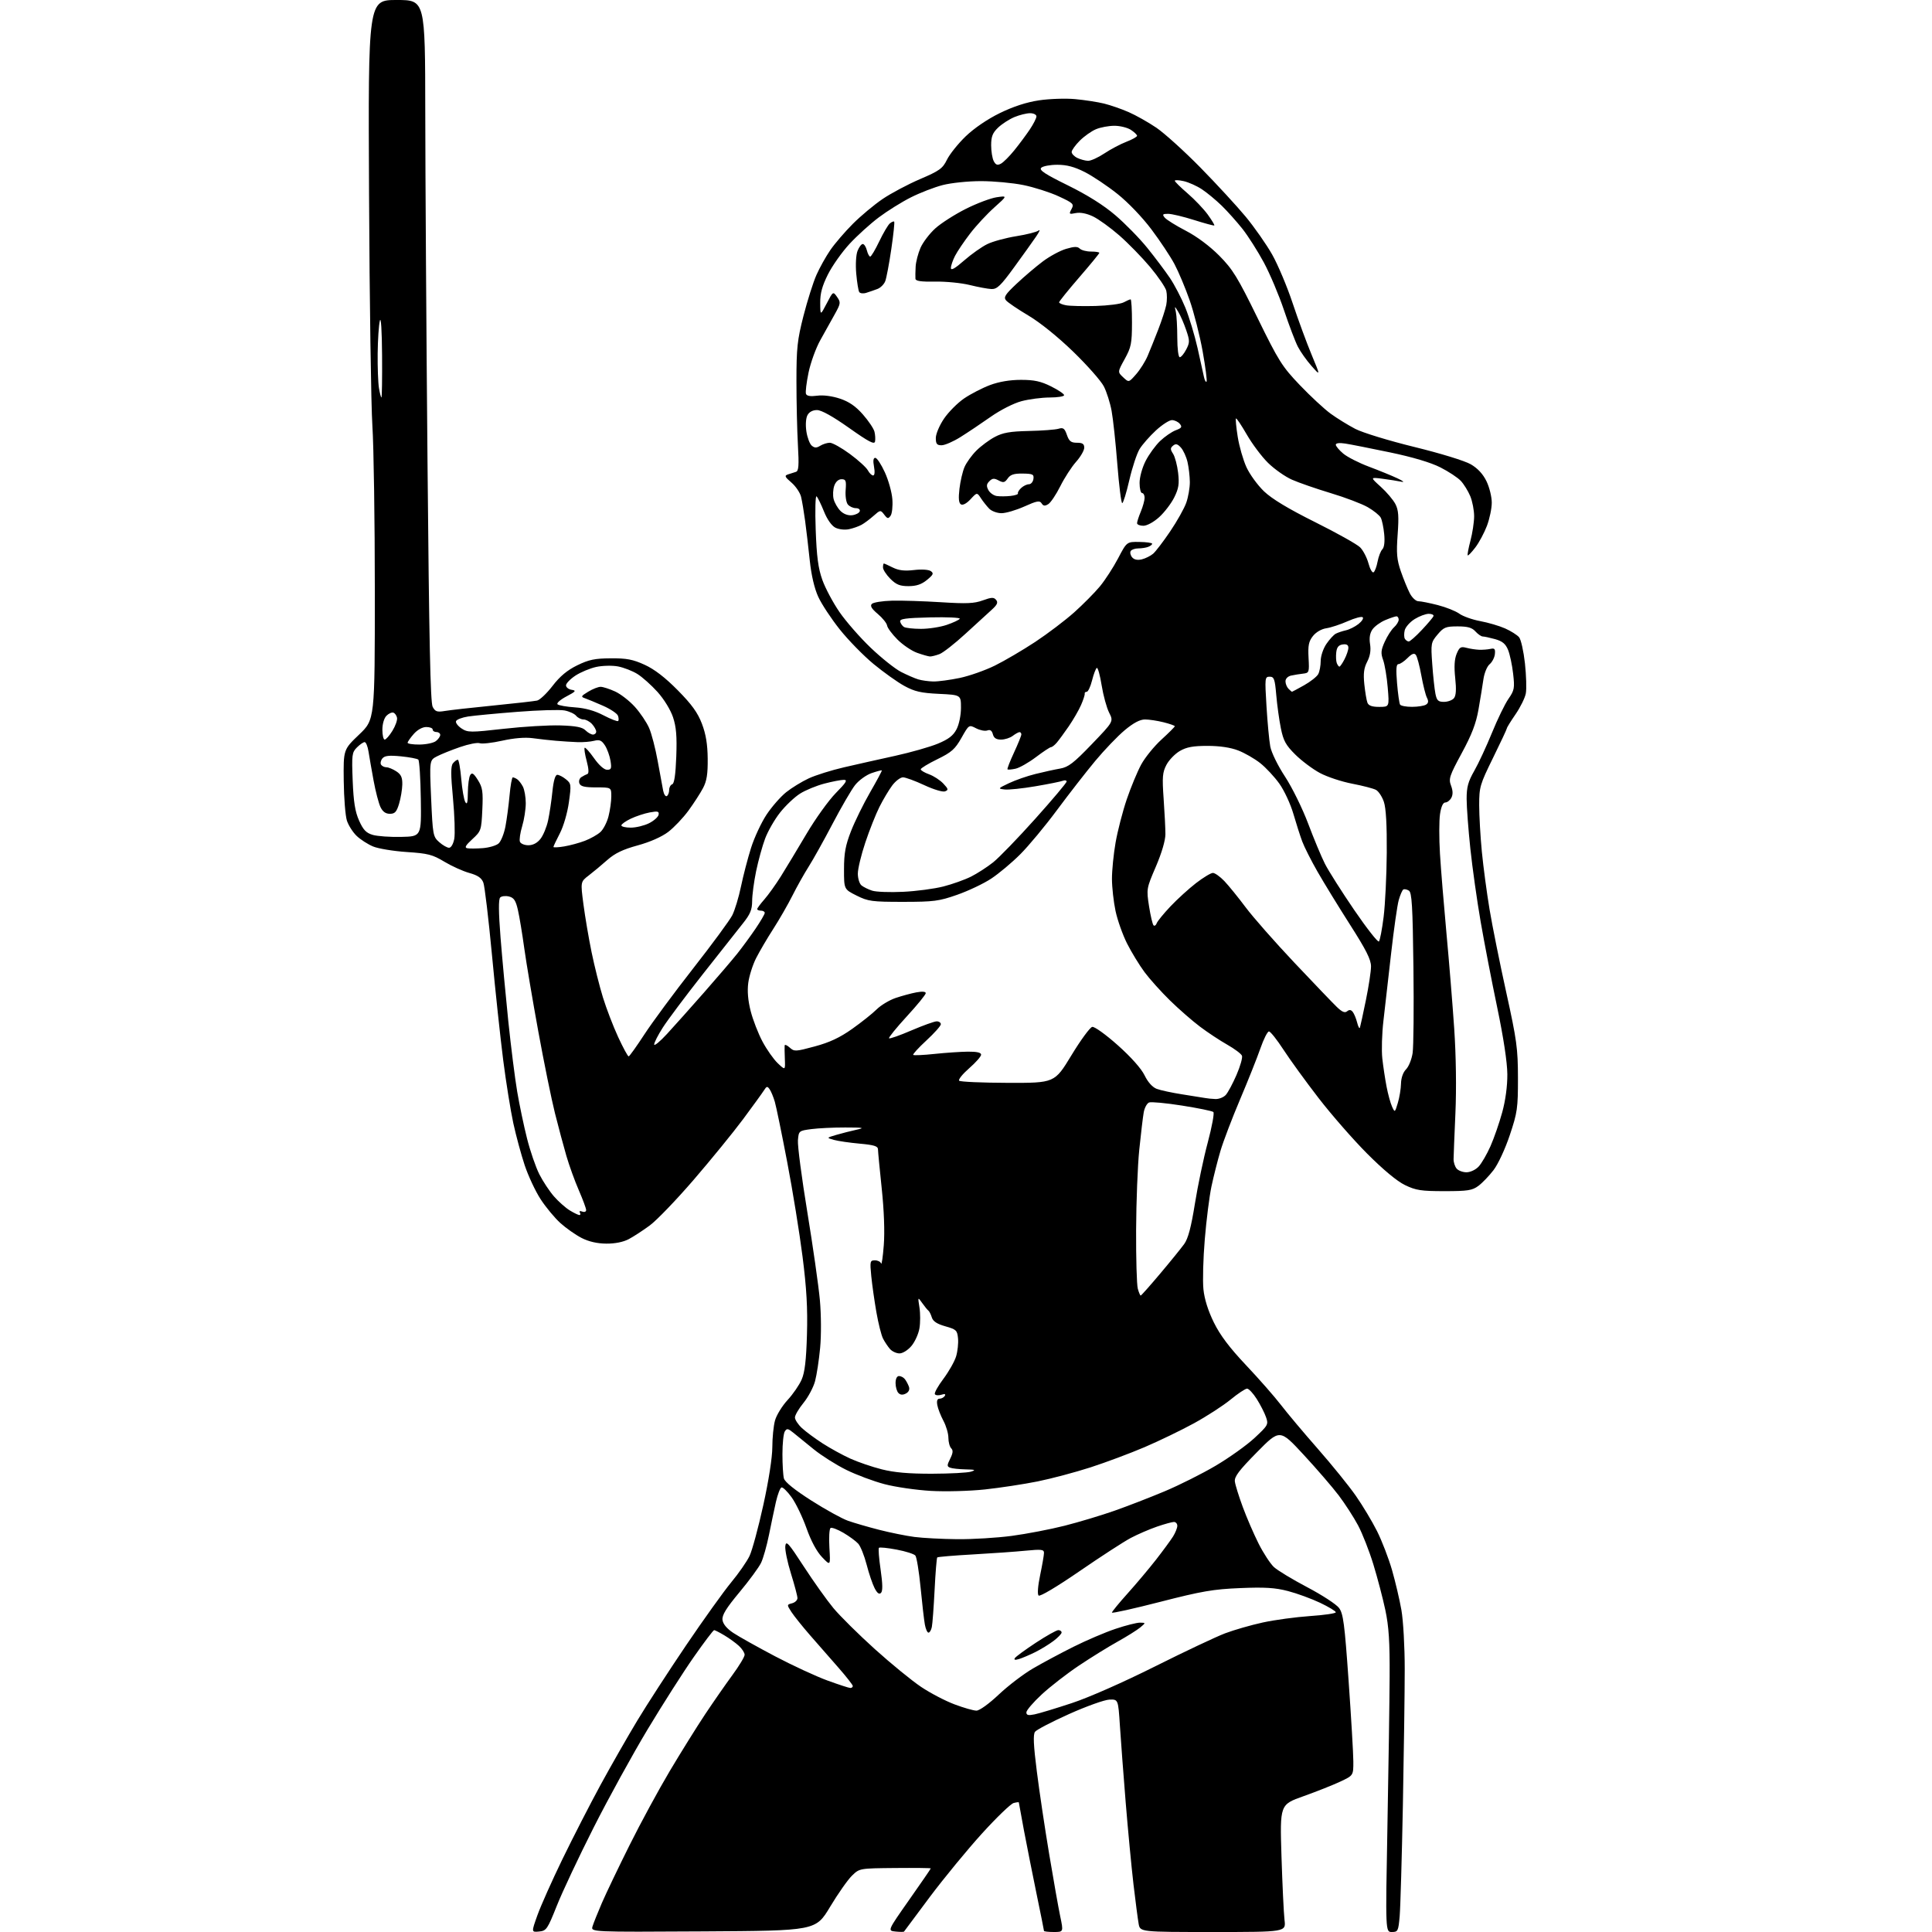 <?xml version="1.0" encoding="UTF-8" standalone="no"?>
<svg 
  version="1.1" 
  xmlns="http://www.w3.org/2000/svg" 
  xmlns:xlink="http://www.w3.org/1999/xlink" 
  xmlns:svg="http://www.w3.org/2000/svg"
  xmlns:rdf="http://www.w3.org/1999/02/22-rdf-syntax-ns#"
  xmlns:cc="http://creativecommons.org/ns#"
  xmlns:dc="http://purl.org/dc/elements/1.1/"
  viewBox="0 0 768 768"
  width="768"
  height="768"
>
<style>svg {background-color: white; }</style>"
<path stroke="none" fill="black" fill-rule="evenodd" d="M214.30,767.81C211.21,768.11 211.21,768.11 213.64,761.31C214.98,757.56 219.46,747.52 223.60,739.00C227.74,730.48 234.55,717.20 238.74,709.50C242.94,701.80 249.49,690.33 253.31,684.00C257.12,677.67 265.88,664.17 272.76,654.00C279.65,643.83 287.71,632.58 290.67,629.00C293.64,625.42 296.92,620.70 297.96,618.50C299.01,616.30 301.47,607.21 303.43,598.29C305.57,588.58 307.00,579.36 307.01,575.29C307.01,571.56 307.49,566.77 308.08,564.65C308.67,562.53 310.91,558.88 313.06,556.55C315.22,554.21 317.74,550.55 318.67,548.40C319.92,545.55 320.48,540.75 320.78,530.50C321.08,520.05 320.64,512.19 319.02,499.50C317.83,490.15 315.10,473.27 312.94,462.00C310.79,450.73 308.57,439.93 308.01,438.00C307.45,436.07 306.52,433.82 305.94,433.00C305.04,431.70 304.74,431.75 303.70,433.42C303.04,434.47 299.29,439.64 295.37,444.92C291.45,450.19 282.61,461.02 275.74,469.00C268.86,476.98 261.02,485.13 258.31,487.12C255.61,489.12 251.84,491.57 249.95,492.57C247.77,493.73 244.48,494.39 241.00,494.36C237.38,494.33 234.04,493.56 231.20,492.11C228.84,490.90 225.05,488.25 222.79,486.21C220.52,484.17 216.97,479.89 214.89,476.69C212.82,473.50 209.98,467.42 208.57,463.19C207.16,458.96 205.13,451.45 204.05,446.50C202.98,441.55 201.17,430.30 200.04,421.50C198.92,412.70 196.89,393.78 195.55,379.45C194.20,365.13 192.67,352.26 192.14,350.86C191.42,348.98 189.94,347.96 186.54,347.01C183.99,346.30 179.52,344.28 176.60,342.52C171.95,339.72 170.11,339.24 161.68,338.69C156.40,338.34 150.37,337.35 148.29,336.48C146.20,335.61 143.27,333.72 141.77,332.28C140.27,330.85 138.54,328.13 137.91,326.24C137.29,324.35 136.72,317.22 136.64,310.39C136.50,297.98 136.50,297.98 142.75,292.01C149.00,286.04 149.00,286.04 149.00,235.04C149.00,206.99 148.56,177.39 148.03,169.27C147.50,161.15 146.90,119.74 146.70,77.25C146.33,0.00 146.33,0.00 157.67,0.00C169.00,0.00 169.00,0.00 169.05,44.25C169.07,68.59 169.47,131.30 169.94,183.62C170.57,254.43 171.09,279.31 171.99,280.98C173.01,282.89 173.74,283.14 176.85,282.62C178.86,282.28 187.47,281.31 196.00,280.47C204.53,279.62 212.40,278.73 213.50,278.49C214.60,278.25 217.37,275.62 219.65,272.65C222.57,268.85 225.47,266.43 229.43,264.49C234.05,262.23 236.45,261.73 242.79,261.69C249.09,261.65 251.59,262.12 256.28,264.27C260.17,266.05 264.43,269.33 269.42,274.39C275.00,280.04 277.35,283.30 279.02,287.69C280.60,291.82 281.26,295.82 281.32,301.55C281.38,307.73 280.95,310.47 279.45,313.30C278.38,315.33 275.77,319.36 273.66,322.25C271.54,325.14 267.93,328.94 265.64,330.69C263.05,332.66 258.42,334.71 253.48,336.06C247.59,337.67 244.43,339.19 241.40,341.87C239.15,343.87 235.83,346.63 234.03,348.01C230.75,350.52 230.75,350.52 231.93,359.51C232.58,364.45 234.03,373.00 235.16,378.50C236.29,384.00 238.32,392.10 239.68,396.50C241.04,400.90 243.76,407.99 245.73,412.25C247.70,416.51 249.58,419.97 249.91,419.93C250.23,419.89 253.05,415.95 256.16,411.18C259.27,406.41 267.98,394.62 275.51,385.00C283.05,375.38 290.05,365.86 291.08,363.85C292.10,361.84 293.67,356.67 294.56,352.37C295.45,348.08 297.25,341.17 298.56,337.03C299.87,332.89 302.65,326.94 304.72,323.82C306.80,320.69 310.30,316.69 312.50,314.93C314.70,313.17 318.75,310.69 321.50,309.41C324.25,308.14 330.55,306.16 335.50,305.02C340.45,303.87 349.59,301.82 355.81,300.46C362.04,299.09 369.69,296.91 372.81,295.62C377.09,293.84 378.93,292.42 380.25,289.88C381.25,287.95 382.00,284.30 382.00,281.37C382.00,276.24 382.00,276.24 373.25,275.82C366.11,275.48 363.58,274.90 359.50,272.67C356.75,271.17 351.23,267.23 347.23,263.93C343.23,260.62 337.20,254.45 333.82,250.21C330.44,245.97 326.60,240.15 325.28,237.27C323.74,233.93 322.52,228.70 321.89,222.77C321.36,217.67 320.52,210.57 320.04,207.00C319.56,203.43 318.84,199.15 318.44,197.50C318.04,195.85 316.32,193.30 314.61,191.83C311.94,189.54 311.75,189.08 313.25,188.58C314.21,188.26 315.62,187.81 316.38,187.58C317.49,187.24 317.65,185.12 317.18,176.83C316.86,171.15 316.60,159.75 316.60,151.50C316.60,138.33 316.94,135.17 319.40,125.54C320.95,119.51 323.26,112.21 324.54,109.32C325.82,106.42 328.31,101.95 330.09,99.37C331.86,96.80 335.89,92.11 339.04,88.96C342.19,85.81 347.50,81.38 350.84,79.11C354.19,76.84 360.88,73.28 365.71,71.21C373.51,67.87 374.72,66.99 376.44,63.47C377.51,61.29 380.85,57.12 383.86,54.21C387.21,50.99 392.49,47.38 397.42,44.97C402.78,42.35 408.02,40.64 413.00,39.89C417.12,39.27 423.60,39.05 427.38,39.40C431.17,39.75 436.35,40.55 438.88,41.17C441.42,41.80 445.83,43.32 448.67,44.57C451.52,45.81 456.48,48.61 459.70,50.79C462.91,52.98 470.79,60.10 477.20,66.63C483.61,73.16 491.70,81.94 495.18,86.14C498.65,90.34 503.38,97.09 505.68,101.14C507.97,105.19 511.65,113.90 513.84,120.50C516.04,127.10 519.43,136.32 521.38,141.00C524.92,149.50 524.92,149.50 521.37,145.50C519.41,143.30 516.96,139.84 515.92,137.81C514.88,135.79 512.40,129.26 510.41,123.31C508.42,117.37 504.81,108.82 502.39,104.33C499.96,99.83 496.14,93.82 493.89,90.97C491.63,88.13 487.93,83.98 485.65,81.76C483.37,79.54 479.84,76.62 477.81,75.27C475.79,73.92 472.52,72.46 470.56,72.01C468.60,71.57 467.00,71.50 467.00,71.86C467.00,72.21 469.29,74.47 472.09,76.88C474.89,79.29 478.49,83.08 480.10,85.29C481.70,87.51 482.88,89.45 482.71,89.62C482.55,89.78 478.93,88.81 474.67,87.46C470.41,86.11 465.76,85.00 464.34,85.00C462.14,85.00 461.94,85.23 463.01,86.52C463.71,87.35 467.47,89.70 471.39,91.73C475.74,93.98 480.89,97.83 484.66,101.62C490.03,107.04 491.96,110.18 499.91,126.43C508.27,143.50 509.65,145.70 516.68,153.06C520.89,157.47 526.40,162.58 528.92,164.42C531.44,166.26 535.86,168.98 538.75,170.49C541.67,172.00 552.12,175.20 562.25,177.68C572.59,180.21 582.30,183.19 584.65,184.56C587.41,186.16 589.51,188.43 590.90,191.30C592.06,193.68 593.00,197.51 593.00,199.80C593.00,202.10 592.13,206.26 591.07,209.05C590.01,211.84 587.94,215.70 586.47,217.62C585.00,219.55 583.64,220.97 583.44,220.77C583.24,220.57 583.73,217.95 584.52,214.95C585.32,211.95 585.98,207.57 585.99,205.22C585.99,202.86 585.30,199.27 584.45,197.23C583.60,195.19 581.91,192.46 580.70,191.16C579.49,189.86 575.82,187.44 572.54,185.78C568.73,183.85 561.52,181.70 552.54,179.83C544.82,178.22 536.81,176.63 534.75,176.32C532.44,175.96 531.00,176.14 531.00,176.78C531.00,177.35 532.33,178.94 533.95,180.30C535.57,181.67 540.19,184.02 544.20,185.52C548.22,187.03 553.30,189.10 555.50,190.14C557.87,191.25 558.48,191.80 557.00,191.48C555.62,191.19 552.28,190.66 549.57,190.31C544.64,189.68 544.64,189.68 548.88,193.51C551.22,195.62 553.83,198.71 554.69,200.36C555.93,202.76 556.11,205.22 555.59,212.44C555.04,219.98 555.25,222.44 556.85,227.09C557.91,230.16 559.52,234.10 560.42,235.84C561.32,237.58 562.85,239.00 563.82,239.00C564.79,239.00 568.26,239.69 571.54,240.53C574.82,241.37 578.67,242.91 580.10,243.95C581.54,244.99 585.27,246.32 588.40,246.90C591.54,247.48 595.99,248.79 598.30,249.81C600.61,250.84 603.11,252.42 603.87,253.33C604.62,254.24 605.66,258.90 606.19,263.70C606.71,268.49 606.87,273.86 606.54,275.64C606.21,277.42 604.37,281.14 602.47,283.91C600.56,286.68 599.00,289.21 599.00,289.52C599.00,289.83 596.52,295.12 593.50,301.27C588.30,311.85 588.00,312.86 588.00,320.05C588.00,324.23 588.48,332.57 589.06,338.58C589.64,344.58 591.02,354.90 592.12,361.50C593.22,368.10 596.21,382.95 598.76,394.50C602.94,413.46 603.39,416.76 603.41,428.50C603.42,440.53 603.18,442.23 600.17,451.22C598.34,456.70 595.52,462.77 593.71,465.13C591.95,467.43 589.23,470.26 587.68,471.41C585.23,473.22 583.45,473.50 574.18,473.50C564.93,473.50 562.83,473.18 558.50,471.08C555.34,469.56 549.80,464.94 543.46,458.58C537.94,453.04 529.25,443.10 524.16,436.50C519.06,429.90 512.78,421.24 510.20,417.27C507.61,413.29 505.02,410.02 504.43,410.02C503.85,410.01 502.32,413.04 501.03,416.75C499.74,420.46 496.11,429.57 492.96,437.00C489.81,444.43 486.29,453.65 485.15,457.50C484.01,461.35 482.40,467.72 481.57,471.65C480.74,475.59 479.55,485.03 478.92,492.64C478.28,500.25 478.04,509.18 478.38,512.49C478.77,516.37 480.23,521.04 482.51,525.67C485.01,530.76 488.71,535.67 495.31,542.67C500.42,548.07 506.67,555.20 509.21,558.50C511.74,561.80 518.36,569.67 523.92,576.00C529.47,582.33 536.24,590.69 538.95,594.58C541.67,598.47 545.47,604.81 547.40,608.66C549.33,612.51 552.00,619.45 553.34,624.08C554.67,628.71 556.36,635.88 557.08,640.00C557.81,644.14 558.41,654.67 558.40,663.50C558.40,672.30 558.07,696.60 557.67,717.50C557.26,738.40 556.69,758.31 556.39,761.75C555.87,767.64 555.69,768.00 553.29,768.00C550.74,768.00 550.74,768.00 551.52,726.25C551.95,703.29 552.35,676.40 552.40,666.50C552.48,652.64 552.08,646.55 550.69,640.00C549.70,635.33 547.56,627.18 545.94,621.89C544.33,616.61 541.59,609.63 539.87,606.39C538.15,603.15 534.69,597.80 532.20,594.50C529.71,591.20 523.41,583.90 518.21,578.28C508.75,568.06 508.75,568.06 499.66,577.28C492.47,584.57 490.63,587.01 490.88,588.95C491.05,590.29 492.47,594.86 494.04,599.10C495.60,603.34 498.44,609.89 500.34,613.66C502.24,617.42 504.97,621.59 506.39,622.92C507.82,624.25 513.79,627.86 519.66,630.95C525.53,634.04 531.21,637.74 532.28,639.18C533.97,641.44 534.49,645.36 536.09,668.15C537.11,682.64 537.96,697.03 537.97,700.13C538.00,705.77 538.00,705.77 532.75,708.23C529.86,709.59 523.29,712.19 518.13,714.03C508.77,717.36 508.77,717.36 509.41,737.93C509.77,749.24 510.31,760.64 510.62,763.25C511.19,768.00 511.19,768.00 482.21,768.00C453.22,768.00 453.22,768.00 452.63,764.75C452.31,762.96 451.38,755.88 450.57,749.00C449.77,742.12 448.38,727.50 447.48,716.50C446.59,705.50 445.55,691.77 445.18,686.00C444.50,675.50 444.50,675.50 441.00,675.62C439.07,675.69 431.88,678.26 425.01,681.34C418.14,684.42 412.03,687.60 411.43,688.42C410.64,689.51 410.83,693.76 412.16,704.20C413.15,712.07 415.36,726.83 417.06,737.00C418.76,747.17 420.73,758.31 421.45,761.75C422.76,768.00 422.76,768.00 418.88,768.00C416.75,768.00 415.00,767.80 415.00,767.56C415.00,767.32 413.67,760.68 412.04,752.81C410.42,744.94 408.17,733.62 407.04,727.65C405.92,721.68 405.00,716.66 405.00,716.49C405.00,716.32 404.07,716.43 402.93,716.73C401.80,717.03 396.12,722.50 390.33,728.88C384.53,735.27 375.24,746.58 369.67,754.00C364.11,761.42 359.47,767.64 359.37,767.82C359.27,768.00 357.75,768.00 355.99,767.82C352.79,767.50 352.79,767.50 361.39,755.25C366.13,748.52 370.00,742.88 370.00,742.72C370.00,742.56 363.63,742.49 355.84,742.56C341.67,742.69 341.67,742.69 338.68,745.60C337.03,747.19 333.11,752.77 329.97,758.00C324.25,767.50 324.25,767.50 279.56,767.76C234.86,768.02 234.86,768.02 235.54,765.76C235.92,764.52 237.58,760.35 239.24,756.50C240.91,752.65 245.86,742.30 250.25,733.50C254.63,724.70 261.84,711.42 266.25,704.00C270.67,696.58 276.98,686.45 280.27,681.50C283.57,676.55 288.46,669.52 291.13,665.88C293.81,662.24 296.00,658.60 296.00,657.80C296.00,657.00 294.99,655.42 293.75,654.28C292.51,653.14 289.93,651.26 288.00,650.11C286.07,648.95 284.22,648.01 283.88,648.00C283.55,648.00 279.88,652.84 275.75,658.75C271.61,664.66 263.36,677.60 257.41,687.50C251.46,697.40 241.81,714.95 235.97,726.50C230.13,738.05 223.56,752.00 221.37,757.50C217.61,766.93 217.21,767.52 214.30,767.81zM411.25,681.49C413.04,681.13 419.71,679.11 426.07,677.01C432.83,674.78 446.55,668.73 459.07,662.46C470.86,656.56 483.43,650.62 487.00,649.27C490.57,647.92 497.32,645.98 502.00,644.96C506.68,643.94 515.11,642.80 520.75,642.41C526.39,642.03 531.00,641.35 531.00,640.91C531.00,640.46 528.19,638.77 524.75,637.13C521.31,635.50 515.58,633.40 512.00,632.47C506.90,631.14 502.81,630.88 493.00,631.29C482.31,631.73 477.71,632.52 461.25,636.75C450.66,639.47 442.00,641.40 442.00,641.03C442.00,640.67 444.81,637.24 448.25,633.41C451.69,629.58 456.77,623.54 459.55,619.98C462.33,616.41 465.36,612.28 466.30,610.79C467.23,609.29 468.00,607.38 468.00,606.54C468.00,605.69 467.40,605.00 466.66,605.00C465.92,605.00 462.87,605.84 459.88,606.87C456.90,607.90 452.22,609.92 449.48,611.37C446.74,612.82 437.58,618.76 429.12,624.58C420.05,630.81 413.38,634.78 412.85,634.25C412.32,633.72 412.58,630.39 413.48,626.11C414.31,622.13 415.00,618.16 415.00,617.29C415.00,615.93 413.99,615.81 407.75,616.42C403.76,616.82 394.31,617.48 386.74,617.91C379.18,618.33 372.80,618.87 372.57,619.10C372.34,619.33 371.86,625.14 371.52,632.01C371.17,638.88 370.68,645.51 370.42,646.75C370.17,647.99 369.57,649.00 369.09,649.00C368.61,649.00 367.96,647.54 367.64,645.75C367.32,643.96 366.55,637.33 365.94,631.00C365.32,624.67 364.39,618.99 363.87,618.36C363.36,617.73 360.00,616.66 356.42,615.99C352.84,615.31 349.67,614.99 349.39,615.28C349.10,615.57 349.40,619.48 350.06,623.98C350.88,629.64 350.93,632.47 350.21,633.19C349.49,633.91 348.71,633.34 347.67,631.32C346.84,629.72 345.41,625.51 344.50,621.96C343.58,618.41 342.08,614.67 341.17,613.65C340.25,612.63 337.60,610.68 335.28,609.32C332.96,607.96 330.66,607.09 330.16,607.40C329.67,607.71 329.46,611.23 329.70,615.23C330.14,622.50 330.14,622.50 326.79,619.00C324.66,616.78 322.40,612.58 320.60,607.50C319.04,603.10 316.38,597.58 314.70,595.23C313.01,592.88 311.19,591.10 310.65,591.28C310.12,591.46 309.12,594.06 308.44,597.05C307.77,600.05 306.51,605.99 305.66,610.24C304.80,614.50 303.40,619.45 302.54,621.24C301.68,623.04 297.82,628.30 293.94,632.95C288.66,639.29 286.98,642.02 287.20,643.92C287.40,645.56 288.89,647.37 291.50,649.11C293.70,650.57 301.19,654.76 308.14,658.42C315.09,662.07 324.44,666.40 328.92,668.03C333.39,669.66 337.49,671.00 338.03,671.00C338.56,671.00 339.00,670.65 339.00,670.21C339.00,669.78 336.41,666.48 333.25,662.87C330.09,659.27 325.02,653.49 322.00,650.02C318.98,646.55 315.65,642.40 314.61,640.80C312.74,637.91 312.75,637.88 314.86,637.33C316.04,637.02 317.00,636.10 317.00,635.28C317.00,634.46 315.84,630.07 314.42,625.52C313.00,620.97 311.99,616.05 312.17,614.58C312.46,612.26 313.41,613.30 319.50,622.68C323.35,628.61 328.65,636.05 331.28,639.23C333.91,642.40 341.34,649.75 347.78,655.56C354.23,661.37 362.49,668.12 366.14,670.56C369.79,673.01 375.76,676.13 379.41,677.50C383.06,678.88 386.99,680.00 388.15,680.00C389.37,680.00 393.13,677.29 397.05,673.59C400.79,670.06 406.92,665.39 410.68,663.21C414.43,661.02 421.65,657.16 426.73,654.62C431.81,652.08 439.31,648.87 443.41,647.50C447.50,646.12 451.90,645.01 453.18,645.03C455.50,645.07 455.50,645.07 453.24,646.96C451.99,647.99 447.94,650.53 444.24,652.59C440.53,654.65 433.61,658.94 428.86,662.12C424.10,665.30 417.47,670.45 414.11,673.56C410.75,676.67 408.00,679.88 408.00,680.69C408.00,681.82 408.75,682.00 411.25,681.49zM405.12,659.48C403.53,659.97 402.97,659.86 403.41,659.14C403.78,658.55 407.53,655.80 411.74,653.03C415.96,650.26 419.99,648.00 420.70,648.00C421.42,648.00 422.00,648.43 422.00,648.95C422.00,649.47 420.54,650.99 418.75,652.33C416.96,653.68 413.70,655.67 411.50,656.76C409.30,657.85 406.43,659.07 405.12,659.48zM380.50,611.85C386.55,611.91 396.29,611.32 402.16,610.54C408.02,609.76 417.47,607.95 423.16,606.51C428.84,605.07 437.77,602.39 443.00,600.55C448.23,598.71 457.23,595.23 463.00,592.80C468.77,590.38 477.91,585.80 483.29,582.62C488.68,579.43 495.62,574.48 498.71,571.60C504.08,566.60 504.28,566.24 503.26,563.33C502.68,561.65 501.03,558.42 499.59,556.14C498.15,553.86 496.41,552.00 495.73,552.00C495.05,552.00 492.09,553.96 489.17,556.36C486.24,558.76 479.71,562.99 474.65,565.76C469.59,568.53 460.74,572.81 454.98,575.27C449.21,577.73 439.53,581.35 433.46,583.31C427.39,585.27 417.94,587.78 412.46,588.89C406.98,589.99 397.55,591.43 391.50,592.08C385.37,592.73 375.85,592.99 370.00,592.65C364.23,592.32 355.94,591.12 351.59,589.97C347.24,588.83 340.40,586.27 336.38,584.28C332.37,582.30 326.54,578.61 323.44,576.09C320.33,573.56 316.69,570.61 315.35,569.52C313.24,567.81 312.77,567.74 311.97,569.02C311.45,569.83 311.03,573.88 311.03,578.00C311.03,582.12 311.29,586.49 311.62,587.71C312.00,589.12 315.92,592.28 322.46,596.45C328.10,600.05 334.68,603.68 337.09,604.53C339.50,605.38 345.08,607.00 349.49,608.13C353.89,609.25 360.20,610.53 363.50,610.96C366.80,611.39 374.45,611.79 380.50,611.85zM370.50,585.83C377.65,585.81 384.62,585.44 386.00,585.00C388.05,584.34 387.66,584.18 383.83,584.10C381.26,584.04 378.50,583.75 377.69,583.43C376.40,582.94 376.40,582.50 377.72,579.85C378.83,577.63 378.94,576.54 378.12,575.72C377.50,575.10 377.00,573.22 377.00,571.54C377.00,569.85 376.11,566.82 375.03,564.80C373.95,562.77 372.85,559.97 372.60,558.56C372.28,556.83 372.58,556.00 373.51,556.00C374.26,556.00 375.19,555.50 375.57,554.89C376.02,554.15 375.57,554.00 374.21,554.43C373.09,554.79 371.92,554.69 371.63,554.21C371.33,553.72 372.86,550.97 375.03,548.09C377.19,545.20 379.46,541.19 380.07,539.17C380.67,537.15 381.02,533.94 380.83,532.03C380.53,528.83 380.13,528.45 375.80,527.23C372.49,526.30 370.90,525.26 370.42,523.71C370.04,522.49 369.43,521.27 369.06,521.00C368.69,520.73 367.58,519.38 366.61,518.00C364.83,515.50 364.83,515.50 365.50,519.75C365.87,522.09 365.87,525.82 365.49,528.03C365.12,530.25 363.69,533.40 362.32,535.03C360.91,536.71 358.84,538.00 357.57,538.00C356.33,538.00 354.62,537.21 353.78,536.25C352.94,535.29 351.70,533.43 351.03,532.13C350.35,530.83 349.16,526.10 348.38,521.63C347.60,517.16 346.68,510.69 346.34,507.25C345.77,501.41 345.86,501.00 347.78,501.00C348.91,501.00 350.02,501.56 350.25,502.25C350.48,502.94 350.96,499.65 351.32,494.95C351.73,489.64 351.42,481.11 350.50,472.45C349.69,464.78 349.02,457.77 349.01,456.89C349.00,455.62 347.47,455.14 341.75,454.62C337.76,454.26 333.15,453.59 331.50,453.13C328.50,452.29 328.50,452.29 332.50,451.12C334.70,450.48 338.30,449.56 340.50,449.08C343.92,448.33 343.27,448.20 336.00,448.19C331.32,448.18 325.25,448.47 322.50,448.84C317.57,449.49 317.50,449.55 317.19,453.30C317.01,455.39 318.69,468.22 320.92,481.80C323.15,495.39 325.39,511.11 325.91,516.75C326.44,522.57 326.49,530.78 326.02,535.77C325.57,540.60 324.66,546.57 324.00,549.03C323.34,551.49 321.27,555.38 319.40,557.67C317.53,559.96 316.00,562.57 316.00,563.47C316.00,564.36 317.24,566.25 318.75,567.66C320.26,569.07 323.98,571.82 327.00,573.77C330.02,575.72 334.98,578.44 338.00,579.81C341.02,581.18 346.65,583.11 350.50,584.08C355.46,585.34 361.28,585.85 370.50,585.83zM360.12,553.94C358.89,554.59 357.94,554.54 357.15,553.75C356.52,553.12 356.00,551.34 356.00,549.80C356.00,548.09 356.54,547.00 357.38,547.00C358.14,547.00 359.19,547.56 359.72,548.25C360.25,548.94 360.97,550.28 361.31,551.23C361.70,552.34 361.27,553.32 360.12,553.94zM453.45,515.00C453.67,515.00 457.17,511.06 461.22,506.25C465.28,501.44 469.56,496.15 470.75,494.50C472.30,492.35 473.50,487.81 474.99,478.50C476.13,471.35 478.43,460.38 480.11,454.13C481.78,447.87 482.78,442.43 482.33,442.04C481.87,441.64 476.29,440.49 469.91,439.49C463.54,438.48 457.63,437.93 456.79,438.25C455.94,438.58 454.98,440.34 454.65,442.17C454.32,444.00 453.53,450.68 452.88,457.00C452.23,463.32 451.67,477.73 451.62,489.00C451.57,500.27 451.87,510.74 452.29,512.25C452.70,513.76 453.22,515.00 453.45,515.00zM230.31,483.00C230.75,483.00 230.84,482.56 230.51,482.01C230.16,481.44 230.56,481.28 231.45,481.62C232.31,481.95 233.00,481.69 233.00,481.02C233.00,480.37 231.69,476.83 230.10,473.17C228.50,469.50 226.27,463.35 225.15,459.50C224.03,455.65 221.98,448.00 220.60,442.50C219.22,437.00 216.24,422.38 213.98,410.00C211.72,397.62 209.21,382.77 208.41,377.00C207.62,371.23 206.48,364.36 205.88,361.74C205.02,357.96 204.29,356.86 202.33,356.37C200.97,356.03 199.39,356.21 198.83,356.77C198.13,357.47 198.18,362.52 198.97,372.65C199.62,380.82 201.01,395.82 202.06,405.98C203.12,416.15 204.71,428.75 205.60,433.98C206.49,439.22 208.24,447.59 209.51,452.59C210.77,457.59 212.97,463.98 214.40,466.80C215.83,469.62 218.46,473.59 220.25,475.63C222.04,477.67 224.85,480.16 226.50,481.16C228.15,482.17 229.86,482.99 230.31,483.00zM582.95,466.00C584.46,466.00 586.59,465.01 587.77,463.74C588.94,462.50 591.06,458.85 592.48,455.65C593.90,452.44 596.00,446.38 597.15,442.18C598.46,437.43 599.22,431.72 599.19,427.03C599.16,422.30 597.66,412.44 595.17,400.50C592.98,390.05 590.02,374.69 588.58,366.38C587.14,358.06 585.30,345.01 584.49,337.38C583.68,329.74 583.02,320.85 583.01,317.62C583.00,312.89 583.59,310.71 586.05,306.41C587.73,303.47 590.89,296.67 593.08,291.30C595.27,285.92 598.22,279.85 599.63,277.81C601.99,274.41 602.15,273.55 601.49,267.80C601.10,264.33 600.19,260.07 599.47,258.32C598.48,255.92 597.22,254.88 594.33,254.07C592.22,253.49 590.01,253.01 589.40,253.01C588.80,253.00 587.50,252.10 586.50,251.00C585.13,249.48 583.42,249.00 579.43,249.00C574.74,249.00 573.89,249.34 571.46,252.23C568.83,255.36 568.75,255.76 569.34,263.98C569.67,268.67 570.24,273.96 570.60,275.75C571.14,278.47 571.70,279.00 574.00,279.00C575.52,279.00 577.30,278.35 577.96,277.55C578.80,276.53 578.96,274.11 578.47,269.54C577.99,265.04 578.16,262.02 579.04,259.90C580.14,257.25 580.67,256.92 582.91,257.51C584.33,257.89 586.62,258.24 588.00,258.29C589.38,258.34 591.40,258.18 592.50,257.94C594.13,257.58 594.45,257.96 594.24,260.00C594.10,261.38 593.16,263.19 592.15,264.04C591.13,264.88 590.03,267.57 589.68,270.04C589.33,272.49 588.45,277.88 587.73,282.00C586.76,287.58 585.05,292.04 581.05,299.41C576.16,308.45 575.79,309.59 576.81,312.30C577.57,314.32 577.61,315.86 576.93,317.13C576.38,318.16 575.30,319.00 574.53,319.00C573.62,319.00 572.87,320.65 572.43,323.63C572.05,326.18 572.04,333.27 572.41,339.38C572.78,345.50 573.95,359.73 574.99,371.00C576.04,382.27 577.43,399.38 578.08,409.00C578.80,419.68 578.98,432.73 578.55,442.50C578.16,451.30 577.83,459.52 577.82,460.77C577.80,462.02 578.34,463.71 579.02,464.52C579.69,465.33 581.46,466.00 582.95,466.00zM555.66,438.42C556.31,436.27 556.88,432.81 556.92,430.75C556.97,428.46 557.75,426.25 558.93,425.07C559.99,424.01 561.16,421.10 561.54,418.60C561.91,416.10 562.06,400.75 561.86,384.49C561.56,360.03 561.24,354.77 560.04,354.03C559.25,353.54 558.25,353.34 557.83,353.60C557.42,353.86 556.60,355.74 556.02,357.79C555.44,359.83 554.08,369.38 552.99,379.00C551.91,388.62 550.53,400.66 549.94,405.75C549.34,410.84 549.14,417.59 549.49,420.75C549.84,423.91 550.60,428.95 551.18,431.95C551.75,434.95 552.73,438.51 553.35,439.87C554.47,442.33 554.49,442.32 555.66,438.42zM483.10,436.88C484.52,436.95 486.40,436.21 487.27,435.25C488.14,434.29 490.06,430.70 491.54,427.28C493.02,423.86 494.00,420.43 493.70,419.67C493.41,418.91 490.77,416.93 487.84,415.27C484.90,413.61 480.02,410.38 477.00,408.10C473.98,405.83 468.63,401.16 465.12,397.73C461.61,394.30 457.05,389.23 454.98,386.45C452.92,383.67 449.79,378.55 448.03,375.07C446.28,371.59 444.21,365.76 443.44,362.12C442.67,358.48 442.03,352.75 442.02,349.38C442.01,346.02 442.66,339.49 443.47,334.88C444.28,330.27 446.27,322.56 447.90,317.75C449.54,312.94 452.12,306.72 453.64,303.92C455.17,301.11 458.80,296.64 461.71,293.98C464.62,291.32 467.00,288.94 467.00,288.69C467.00,288.44 465.00,287.73 462.56,287.12C460.11,286.50 456.78,286.00 455.16,286.00C453.14,286.00 450.58,287.36 447.11,290.25C444.31,292.59 439.02,298.10 435.36,302.50C431.70,306.90 424.87,315.68 420.18,322.00C415.50,328.32 408.92,336.24 405.58,339.58C402.24,342.93 397.02,347.29 394.00,349.28C390.98,351.27 384.90,354.15 380.50,355.69C373.26,358.23 371.21,358.49 359.00,358.50C346.60,358.50 345.09,358.30 340.50,356.00C335.50,353.50 335.50,353.50 335.51,345.50C335.51,339.15 336.09,336.04 338.28,330.42C339.80,326.53 343.23,319.55 345.90,314.92C348.57,310.29 350.66,306.39 350.54,306.25C350.42,306.11 348.58,306.60 346.45,307.33C344.32,308.07 341.38,310.21 339.90,312.09C338.43,313.96 334.40,320.90 330.94,327.50C327.48,334.10 323.21,341.75 321.46,344.50C319.71,347.25 316.80,352.43 315.01,356.00C313.21,359.57 309.78,365.55 307.38,369.27C304.97,373.00 301.91,378.23 300.56,380.89C299.21,383.55 297.81,387.96 297.45,390.68C297.01,393.97 297.34,397.76 298.41,401.95C299.30,405.43 301.41,410.86 303.10,414.03C304.78,417.19 307.51,421.07 309.16,422.64C312.17,425.50 312.17,425.50 311.99,421.00C311.89,418.52 311.86,416.09 311.91,415.60C311.96,415.10 312.86,415.47 313.91,416.42C315.72,418.06 316.23,418.04 323.91,415.96C329.78,414.38 333.85,412.47 338.75,409.00C342.46,406.37 346.85,402.88 348.50,401.23C350.15,399.59 353.54,397.56 356.03,396.71C358.52,395.87 362.23,394.86 364.28,394.48C366.61,394.04 368.00,394.16 368.00,394.80C368.00,395.37 364.61,399.53 360.46,404.04C356.31,408.56 353.14,412.47 353.41,412.74C353.67,413.01 357.68,411.60 362.30,409.61C366.93,407.63 371.45,406.00 372.36,406.00C373.26,406.00 374.00,406.52 374.00,407.15C374.00,407.78 371.42,410.68 368.27,413.59C365.12,416.50 362.76,419.08 363.02,419.34C363.28,419.59 367.10,419.42 371.50,418.95C375.90,418.49 381.86,418.08 384.75,418.05C388.31,418.02 390.00,418.40 390.01,419.25C390.01,419.94 387.88,422.37 385.26,424.65C382.64,426.94 380.85,429.17 381.28,429.60C381.71,430.04 390.42,430.42 400.64,430.45C419.22,430.50 419.22,430.50 425.90,419.51C429.57,413.46 433.30,408.37 434.19,408.20C435.09,408.03 439.59,411.27 444.34,415.50C449.61,420.20 453.68,424.78 454.98,427.45C456.29,430.16 458.10,432.18 459.79,432.83C461.28,433.40 465.88,434.39 470.00,435.03C474.12,435.66 478.18,436.31 479.00,436.47C479.82,436.64 481.67,436.82 483.10,436.88zM265.15,411.00C267.94,407.98 274.57,400.55 279.89,394.50C285.21,388.45 291.17,381.48 293.14,379.00C295.11,376.52 298.36,372.09 300.36,369.14C302.36,366.19 304.00,363.38 304.00,362.89C304.00,362.40 303.32,362.00 302.50,362.00C301.68,362.00 301.00,361.72 301.00,361.38C301.00,361.04 302.28,359.30 303.85,357.52C305.42,355.73 308.36,351.62 310.39,348.39C312.42,345.15 317.00,337.55 320.58,331.50C324.15,325.45 329.41,318.14 332.25,315.25C336.40,311.05 337.03,310.00 335.43,310.00C334.32,310.00 330.85,310.67 327.71,311.49C324.57,312.31 320.21,314.10 318.03,315.48C315.84,316.86 312.27,320.24 310.10,322.99C307.92,325.74 305.25,330.40 304.15,333.34C303.05,336.28 301.44,342.11 300.57,346.30C299.71,350.49 298.99,355.85 298.99,358.21C298.97,361.65 298.24,363.42 295.24,367.16C293.18,369.73 285.97,378.86 279.21,387.46C272.45,396.05 265.36,405.52 263.46,408.50C261.56,411.47 260.02,414.49 260.05,415.20C260.07,415.92 262.37,414.02 265.15,411.00zM540.59,408.50C540.78,407.95 541.84,403.04 542.96,397.59C544.08,392.14 545.00,386.10 545.00,384.16C545.00,381.45 543.06,377.60 536.65,367.57C532.06,360.38 526.25,350.90 523.73,346.50C521.21,342.10 518.48,336.70 517.66,334.50C516.84,332.30 515.25,327.34 514.13,323.49C513.01,319.63 510.51,314.25 508.58,311.54C506.65,308.83 503.23,305.15 500.97,303.36C498.71,301.57 494.75,299.30 492.18,298.31C489.16,297.14 484.84,296.50 480.00,296.50C474.27,296.50 471.67,296.98 469.00,298.53C467.07,299.65 464.68,302.13 463.68,304.03C462.11,307.02 461.95,308.87 462.56,317.50C462.95,323.00 463.27,329.34 463.27,331.58C463.27,334.08 461.80,339.07 459.48,344.48C455.73,353.20 455.70,353.38 456.76,360.24C457.36,364.05 458.16,367.47 458.56,367.84C458.95,368.20 459.51,367.83 459.80,367.02C460.08,366.21 462.55,363.19 465.27,360.31C467.99,357.43 472.58,353.26 475.45,351.04C478.33,348.82 481.34,347.00 482.15,347.00C482.95,347.00 485.00,348.46 486.71,350.25C488.41,352.04 492.21,356.72 495.15,360.65C498.09,364.59 506.80,374.48 514.50,382.64C522.20,390.79 529.79,398.72 531.38,400.25C533.46,402.27 534.59,402.75 535.49,402.01C536.36,401.29 537.03,401.36 537.73,402.24C538.28,402.93 539.07,404.85 539.49,406.50C539.90,408.15 540.40,409.05 540.59,408.50zM548.14,374.25C548.55,373.84 549.39,369.45 550.01,364.50C550.63,359.55 551.19,348.07 551.26,339.00C551.34,327.99 550.96,321.25 550.11,318.74C549.41,316.68 548.00,314.54 546.97,313.99C545.95,313.44 541.69,312.33 537.51,311.53C533.34,310.73 527.58,308.83 524.71,307.29C521.84,305.76 517.45,302.47 514.93,299.98C511.12,296.20 510.17,294.49 509.16,289.48C508.49,286.19 507.67,280.24 507.33,276.25C506.78,269.89 506.46,269.00 504.72,269.00C502.80,269.00 502.76,269.45 503.45,280.75C503.84,287.21 504.52,294.41 504.95,296.74C505.40,299.14 507.96,304.37 510.83,308.74C513.63,313.01 517.75,321.38 519.99,327.34C522.23,333.30 525.23,340.50 526.66,343.34C528.10,346.18 533.35,354.46 538.33,361.75C543.31,369.04 547.73,374.67 548.14,374.25zM359.00,354.51C364.23,354.26 371.43,353.31 375.00,352.39C378.57,351.48 383.52,349.71 386.00,348.47C388.48,347.22 392.43,344.67 394.78,342.80C397.14,340.93 404.68,333.13 411.53,325.48C418.39,317.83 424.00,311.17 424.00,310.68C424.00,310.19 423.30,310.05 422.45,310.38C421.60,310.71 416.71,311.69 411.57,312.56C406.44,313.44 400.94,314.01 399.37,313.83C396.59,313.51 396.64,313.43 401.10,311.32C403.62,310.12 408.35,308.47 411.60,307.67C414.84,306.86 419.26,305.89 421.42,305.52C424.68,304.96 426.82,303.31 434.01,295.82C442.68,286.80 442.68,286.80 440.90,283.30C439.92,281.37 438.58,276.48 437.92,272.42C437.27,268.37 436.40,265.25 435.99,265.51C435.58,265.76 434.73,268.00 434.11,270.48C433.48,272.97 432.53,275.00 431.99,275.00C431.44,275.00 431.08,275.34 431.19,275.75C431.29,276.16 430.64,278.18 429.74,280.24C428.84,282.30 426.64,286.11 424.85,288.72C423.06,291.32 420.91,294.25 420.07,295.23C419.24,296.20 418.21,297.00 417.80,297.00C417.38,297.00 414.68,298.79 411.80,300.97C408.91,303.15 405.27,305.22 403.70,305.57C402.14,305.91 400.70,306.03 400.50,305.83C400.30,305.64 401.46,302.64 403.07,299.18C404.68,295.71 406.00,292.46 406.00,291.94C406.00,291.42 405.66,291.01 405.25,291.03C404.84,291.05 403.63,291.72 402.56,292.53C401.49,293.34 399.41,294.00 397.93,294.00C396.02,294.00 395.07,293.38 394.68,291.87C394.29,290.41 393.61,289.94 392.50,290.36C391.60,290.71 389.59,290.32 388.02,289.51C385.17,288.04 385.17,288.04 382.20,293.30C379.65,297.81 378.27,299.04 372.61,301.80C368.98,303.57 366.00,305.38 366.00,305.81C366.00,306.24 367.50,307.14 369.33,307.80C371.16,308.46 373.70,310.12 374.98,311.48C377.01,313.64 377.09,314.03 375.66,314.58C374.75,314.93 371.10,313.83 367.40,312.10C363.76,310.40 359.95,309.00 358.94,309.00C357.93,309.00 356.00,310.46 354.66,312.25C353.32,314.04 351.04,317.87 349.59,320.76C348.14,323.66 345.61,330.02 343.98,334.91C342.34,339.80 341.00,345.36 341.00,347.28C341.00,349.19 341.65,351.29 342.44,351.95C343.23,352.60 345.14,353.55 346.69,354.05C348.23,354.56 353.77,354.76 359.00,354.51zM191.92,337.15C194.44,336.95 197.27,336.12 198.20,335.29C199.14,334.46 200.35,331.46 200.90,328.64C201.44,325.81 202.19,320.24 202.55,316.25C202.91,312.26 203.49,309.01 203.85,309.02C204.21,309.02 205.00,309.36 205.60,309.77C206.21,310.17 207.22,311.48 207.85,312.68C208.48,313.89 209.00,316.85 209.00,319.28C209.00,321.70 208.36,325.82 207.57,328.44C206.78,331.05 206.38,333.83 206.68,334.60C206.97,335.37 208.48,336.00 210.03,336.00C211.86,336.00 213.56,335.11 214.85,333.46C215.95,332.06 217.32,328.76 217.88,326.11C218.45,323.47 219.22,318.31 219.59,314.65C220.03,310.36 220.72,308.00 221.53,308.00C222.22,308.00 223.77,308.80 224.97,309.78C227.06,311.47 227.12,311.91 226.14,318.93C225.56,323.13 224.01,328.45 222.56,331.25C221.15,333.96 220.00,336.41 220.00,336.68C220.00,336.95 221.91,336.86 224.25,336.47C226.59,336.08 230.30,335.07 232.50,334.23C234.70,333.39 237.47,331.83 238.65,330.77C239.84,329.70 241.30,326.87 241.90,324.47C242.51,322.08 243.00,318.51 243.00,316.56C243.00,313.00 243.00,313.00 236.97,313.00C232.36,313.00 230.79,312.62 230.32,311.40C229.99,310.52 230.34,309.40 231.10,308.92C231.87,308.43 232.95,307.87 233.50,307.68C234.14,307.46 234.04,305.62 233.22,302.53C232.51,299.89 232.15,297.52 232.41,297.26C232.67,296.99 234.35,298.85 236.14,301.39C238.09,304.17 240.16,306.00 241.32,306.00C242.99,306.00 243.18,305.50 242.68,302.39C242.35,300.41 241.36,297.67 240.46,296.29C239.14,294.28 238.31,293.93 236.16,294.48C234.70,294.86 231.70,295.10 229.50,295.01C227.30,294.93 223.47,294.68 221.00,294.47C218.53,294.26 214.36,293.80 211.75,293.44C208.73,293.03 204.33,293.39 199.67,294.43C195.63,295.33 191.60,295.78 190.70,295.44C189.81,295.10 186.30,295.78 182.90,296.96C179.50,298.13 175.37,299.79 173.72,300.65C170.72,302.20 170.72,302.20 171.38,317.35C172.02,331.91 172.14,332.59 174.58,334.75C175.97,335.99 177.74,337.00 178.51,337.00C179.32,337.00 180.19,335.51 180.58,333.45C180.94,331.49 180.71,324.25 180.07,317.37C179.16,307.75 179.16,304.51 180.07,303.42C180.71,302.64 181.57,302.00 181.98,302.00C182.38,302.00 182.99,305.41 183.35,309.58C183.70,313.75 184.43,317.91 184.96,318.83C185.68,320.06 185.95,319.07 185.98,315.00C186.01,311.98 186.43,308.86 186.93,308.08C187.63,306.97 188.29,307.41 189.97,310.08C191.83,313.04 192.07,314.62 191.73,321.90C191.35,330.06 191.24,330.39 187.75,333.59C185.08,336.04 184.56,336.96 185.74,337.19C186.62,337.36 189.39,337.34 191.92,337.15zM159.50,332.68C167.50,332.50 167.50,332.50 167.28,317.58C167.16,309.38 166.71,302.35 166.28,301.96C165.85,301.57 162.73,300.99 159.35,300.65C154.67,300.20 152.92,300.39 152.01,301.48C151.36,302.27 151.12,303.38 151.47,303.96C151.83,304.53 152.78,305.00 153.59,305.00C154.41,305.00 156.18,305.73 157.54,306.62C159.44,307.86 159.98,309.06 159.92,311.87C159.88,313.86 159.30,317.30 158.64,319.50C157.66,322.75 156.98,323.50 154.98,323.50C153.30,323.50 152.12,322.65 151.24,320.81C150.53,319.33 149.30,314.61 148.51,310.31C147.72,306.01 146.81,300.81 146.49,298.75C146.17,296.69 145.48,295.00 144.95,295.00C144.43,295.00 143.05,295.95 141.88,297.12C139.91,299.09 139.79,300.04 140.20,310.37C140.54,318.81 141.15,322.64 142.74,326.20C144.40,329.91 145.55,331.11 148.17,331.88C150.00,332.42 155.10,332.78 159.50,332.68zM250.75,329.00C252.81,329.00 256.07,328.21 258.00,327.25C259.92,326.29 261.63,324.77 261.80,323.88C262.05,322.51 261.49,322.36 258.30,322.95C256.21,323.34 252.81,324.46 250.75,325.44C248.69,326.42 247.00,327.63 247.00,328.11C247.00,328.60 248.69,329.00 250.75,329.00zM265.08,316.45C265.59,316.14 266.00,315.05 266.00,314.02C266.00,313.00 266.55,311.98 267.22,311.76C268.04,311.49 268.56,307.90 268.83,300.77C269.13,292.69 268.82,288.98 267.54,285.12C266.57,282.20 263.97,277.96 261.39,275.08C258.93,272.35 255.30,269.11 253.34,267.90C251.37,266.68 247.90,265.34 245.63,264.91C243.36,264.49 239.48,264.58 237.00,265.12C234.53,265.66 230.81,267.21 228.75,268.56C226.69,269.92 225.00,271.67 225.00,272.44C225.00,273.22 226.01,274.02 227.25,274.21C229.18,274.51 228.89,274.89 225.13,276.86C222.73,278.13 221.15,279.53 221.63,279.97C222.11,280.42 225.23,280.97 228.57,281.19C232.64,281.47 236.38,282.51 239.92,284.36C242.83,285.88 245.44,286.89 245.73,286.61C246.01,286.32 245.97,285.37 245.64,284.49C245.30,283.62 242.66,281.85 239.76,280.57C236.87,279.30 233.63,277.95 232.56,277.58C230.81,276.98 230.94,276.71 233.83,274.96C235.60,273.88 237.82,273.01 238.77,273.02C239.72,273.03 242.30,273.86 244.50,274.87C246.70,275.87 250.24,278.62 252.36,280.97C254.49,283.33 257.04,287.11 258.03,289.38C259.02,291.64 260.55,297.55 261.44,302.50C262.33,307.45 263.30,312.74 263.61,314.26C263.91,315.78 264.58,316.76 265.08,316.45zM166.75,295.97C169.36,295.95 172.29,295.34 173.25,294.61C174.21,293.88 175.00,292.77 175.00,292.14C175.00,291.51 174.32,291.00 173.50,291.00C172.68,291.00 172.00,290.55 172.00,290.00C172.00,289.45 170.85,289.00 169.45,289.00C167.93,289.00 165.93,290.10 164.48,291.75C163.15,293.26 162.05,294.84 162.03,295.25C162.01,295.66 164.14,295.99 166.75,295.97zM152.92,294.00C153.42,294.00 154.81,292.43 155.99,290.51C157.18,288.59 158.00,286.27 157.83,285.34C157.65,284.42 156.99,283.50 156.37,283.29C155.74,283.08 154.50,283.64 153.62,284.53C152.68,285.47 152.00,287.79 152.00,290.07C152.00,292.23 152.41,294.00 152.92,294.00zM235.71,292.00C236.42,292.00 237.00,291.47 237.00,290.83C237.00,290.18 236.26,288.83 235.35,287.83C234.43,286.82 232.91,286.00 231.97,286.00C231.02,286.00 229.69,285.34 229.02,284.53C228.35,283.72 226.26,282.76 224.38,282.41C222.50,282.06 214.11,282.30 205.73,282.96C197.35,283.61 188.51,284.45 186.08,284.82C183.65,285.20 181.49,286.03 181.27,286.69C181.05,287.34 182.05,288.64 183.49,289.59C185.95,291.20 186.99,291.20 200.31,289.70C208.11,288.82 218.23,288.22 222.78,288.37C228.95,288.56 231.49,289.06 232.74,290.32C233.67,291.24 235.01,292.00 235.71,292.00zM548.25,281.00C552.29,281.00 552.29,281.00 551.64,273.31C551.29,269.08 550.46,264.16 549.82,262.37C548.83,259.65 548.94,258.46 550.46,255.09C551.46,252.87 553.11,250.30 554.14,249.37C555.16,248.45 556.00,247.08 556.00,246.35C556.00,245.61 555.60,245.00 555.12,245.00C554.64,245.00 552.64,245.67 550.69,246.49C548.73,247.30 546.44,248.97 545.59,250.18C544.54,251.68 544.23,253.57 544.62,256.04C545.02,258.52 544.65,260.78 543.48,263.04C542.17,265.57 541.90,267.74 542.34,272.02C542.67,275.13 543.22,278.42 543.57,279.33C544.03,280.51 545.41,281.00 548.25,281.00zM561.31,280.98C563.61,280.98 566.11,280.58 566.85,280.11C567.82,279.50 567.93,278.72 567.24,277.38C566.70,276.34 565.70,272.35 565.00,268.50C564.31,264.65 563.32,260.98 562.82,260.34C562.16,259.50 561.24,259.85 559.50,261.59C558.17,262.92 556.55,264.00 555.90,264.00C555.02,264.00 554.88,266.02 555.35,271.59C555.70,275.76 556.24,279.58 556.55,280.09C556.86,280.59 559.00,280.99 561.31,280.98zM513.57,275.00C513.67,275.00 515.84,273.83 518.39,272.41C520.94,270.98 523.47,268.98 524.02,267.97C524.56,266.96 525.00,264.59 525.00,262.71C525.00,260.81 526.00,257.83 527.25,255.99C528.49,254.17 530.17,252.33 531.00,251.90C531.83,251.47 533.62,250.87 535.00,250.56C536.38,250.26 538.62,249.14 539.99,248.07C541.35,247.01 542.13,245.80 541.71,245.38C541.30,244.96 538.60,245.67 535.73,246.94C532.85,248.22 529.03,249.48 527.24,249.74C525.30,250.03 523.13,251.29 521.91,252.84C520.23,254.97 519.91,256.60 520.17,261.48C520.49,267.26 520.40,267.51 518.00,267.78C516.62,267.93 514.49,268.28 513.25,268.55C511.94,268.83 511.00,269.78 511.00,270.82C511.00,271.80 511.54,273.14 512.20,273.80C512.86,274.46 513.48,275.00 513.57,275.00zM371.00,270.90C372.93,270.93 377.65,270.30 381.50,269.50C385.35,268.69 391.65,266.47 395.50,264.57C399.35,262.67 406.55,258.44 411.50,255.18C416.45,251.91 423.42,246.62 426.99,243.44C430.55,240.25 435.16,235.60 437.23,233.10C439.30,230.60 442.55,225.58 444.46,221.95C447.92,215.35 447.92,215.35 452.96,215.43C455.73,215.47 458.00,215.79 458.00,216.14C458.00,216.50 457.29,217.06 456.42,217.39C455.55,217.73 453.77,218.00 452.48,218.00C451.18,218.00 449.83,218.47 449.47,219.04C449.12,219.62 449.37,220.74 450.03,221.53C450.81,222.48 452.14,222.76 453.86,222.36C455.31,222.01 457.34,221.00 458.38,220.12C459.41,219.23 462.47,215.22 465.18,211.21C467.90,207.20 470.77,202.08 471.56,199.83C472.35,197.59 472.99,193.89 472.98,191.62C472.96,189.36 472.55,185.78 472.06,183.68C471.58,181.57 470.39,178.99 469.44,177.93C468.10,176.45 467.38,176.27 466.33,177.14C465.17,178.11 465.17,178.61 466.32,180.39C467.07,181.55 467.97,184.95 468.32,187.94C468.83,192.38 468.55,194.18 466.76,197.77C465.55,200.18 462.86,203.70 460.78,205.58C458.60,207.55 455.94,209.00 454.50,209.00C453.12,209.00 452.00,208.54 452.00,207.97C452.00,207.40 452.67,205.32 453.50,203.35C454.32,201.37 455.00,198.91 455.00,197.88C455.00,196.85 454.55,196.00 454.00,196.00C453.45,196.00 453.00,194.19 453.00,191.97C453.00,189.68 454.04,185.90 455.41,183.22C456.74,180.62 459.32,177.07 461.16,175.31C463.00,173.56 465.79,171.64 467.36,171.04C469.74,170.15 470.01,169.72 468.99,168.48C468.31,167.67 466.90,167.00 465.86,167.00C464.81,167.00 461.94,168.85 459.48,171.12C457.03,173.39 454.12,176.69 453.03,178.46C451.94,180.22 450.09,185.79 448.93,190.83C447.77,195.88 446.50,200.00 446.10,200.00C445.70,200.00 444.83,193.05 444.16,184.55C443.50,176.06 442.47,166.51 441.88,163.33C441.30,160.16 439.91,155.78 438.80,153.61C437.69,151.43 432.22,145.23 426.64,139.82C420.55,133.92 413.44,128.18 408.83,125.45C404.62,122.95 400.61,120.23 399.92,119.41C398.88,118.15 399.55,117.08 404.09,112.81C407.06,110.01 411.75,106.02 414.50,103.95C417.25,101.88 421.43,99.62 423.78,98.93C427.05,97.96 428.34,97.94 429.23,98.83C429.87,99.47 431.89,100.00 433.70,100.00C435.52,100.00 437.00,100.23 437.00,100.51C437.00,100.80 433.41,105.18 429.01,110.26C424.62,115.34 421.02,119.80 421.01,120.17C421.01,120.54 422.24,121.07 423.75,121.35C425.26,121.64 430.55,121.76 435.50,121.63C440.45,121.49 445.48,120.85 446.68,120.19C447.89,119.54 449.12,119.00 449.43,119.00C449.75,119.00 449.99,123.16 449.98,128.25C449.97,136.53 449.66,138.04 447.10,142.69C444.24,147.88 444.24,147.88 446.48,149.98C448.72,152.08 448.72,152.08 451.61,148.78C453.20,146.97 455.27,143.69 456.20,141.49C457.14,139.30 459.04,134.56 460.43,130.97C461.82,127.38 463.25,123.00 463.60,121.25C463.95,119.51 463.95,116.94 463.61,115.56C463.26,114.18 460.37,109.95 457.20,106.15C454.02,102.36 448.51,96.71 444.96,93.60C441.41,90.50 436.70,87.10 434.50,86.04C431.98,84.84 429.44,84.34 427.64,84.70C424.96,85.24 424.86,85.14 425.94,83.11C427.02,81.09 426.68,80.75 420.80,78.03C417.34,76.43 411.03,74.42 406.79,73.56C402.55,72.70 394.97,72.00 389.94,72.00C384.86,72.00 378.09,72.70 374.73,73.57C371.40,74.43 365.71,76.63 362.09,78.46C358.46,80.28 352.73,83.86 349.35,86.40C345.96,88.94 340.72,93.69 337.70,96.95C334.69,100.21 330.82,105.68 329.11,109.10C326.81,113.69 326.01,116.65 326.05,120.41C326.09,125.50 326.09,125.50 328.62,120.64C331.15,115.77 331.15,115.77 332.76,118.06C334.26,120.21 334.20,120.64 331.82,124.93C330.42,127.44 327.85,132.06 326.10,135.19C324.35,138.31 322.24,144.12 321.41,148.09C320.59,152.07 320.12,155.88 320.39,156.57C320.71,157.42 322.16,157.65 324.83,157.30C327.23,156.97 330.77,157.43 333.87,158.46C337.49,159.66 340.12,161.47 343.00,164.74C345.23,167.27 347.30,170.35 347.61,171.59C347.92,172.83 348.02,174.59 347.84,175.51C347.57,176.81 345.32,175.62 337.50,170.09C331.07,165.54 326.53,163.01 324.79,163.01C323.07,163.00 321.67,163.75 320.98,165.04C320.34,166.24 320.16,168.89 320.55,171.51C320.92,173.94 321.88,176.49 322.69,177.16C323.83,178.11 324.59,178.11 326.07,177.19C327.12,176.54 328.83,176.00 329.88,176.00C330.92,176.00 334.50,178.00 337.83,180.45C341.16,182.90 344.37,185.83 344.98,186.95C345.58,188.08 346.52,189.00 347.08,189.00C347.69,189.00 347.83,187.62 347.43,185.50C346.99,183.12 347.15,182.00 347.94,182.00C348.59,182.00 350.30,184.59 351.74,187.75C353.19,190.91 354.54,195.75 354.73,198.50C354.93,201.25 354.61,204.18 354.03,205.00C353.10,206.30 352.77,206.25 351.48,204.56C350.03,202.66 349.95,202.67 347.25,205.06C345.74,206.40 343.59,208.01 342.47,208.62C341.35,209.24 339.10,210.03 337.47,210.37C335.79,210.72 333.44,210.45 332.06,209.75C330.58,208.99 328.80,206.46 327.54,203.31C326.39,200.45 325.07,197.75 324.60,197.31C324.13,196.86 323.97,202.80 324.25,210.50C324.64,221.29 325.24,225.87 326.89,230.50C328.06,233.80 331.14,239.57 333.72,243.32C336.31,247.07 341.89,253.46 346.14,257.51C350.39,261.57 355.81,265.88 358.18,267.10C360.56,268.31 363.62,269.65 365.00,270.06C366.38,270.48 369.07,270.86 371.00,270.90zM532.44,265.00C532.72,265.00 533.64,263.67 534.47,262.05C535.31,260.43 536.00,258.37 536.00,257.48C536.00,256.37 535.29,255.96 533.75,256.18C532.12,256.41 531.41,257.28 531.18,259.33C531.00,260.89 531.10,262.81 531.39,263.58C531.69,264.36 532.16,265.00 532.44,265.00zM369.68,260.96C369.03,260.93 366.73,260.28 364.57,259.51C362.41,258.74 358.89,256.36 356.76,254.23C354.62,252.09 352.76,249.58 352.63,248.65C352.49,247.72 350.83,245.66 348.94,244.06C346.47,241.99 345.80,240.85 346.57,240.06C347.16,239.46 350.76,238.88 354.57,238.78C358.38,238.68 367.12,238.96 374.00,239.39C384.20,240.04 387.27,239.91 390.68,238.66C394.15,237.40 395.06,237.36 395.97,238.47C396.82,239.49 396.42,240.39 394.29,242.33C392.75,243.72 388.03,248.04 383.79,251.93C379.55,255.83 374.91,259.46 373.48,260.01C372.04,260.55 370.34,260.98 369.68,260.96zM560.00,255.00C560.49,255.00 562.83,252.94 565.19,250.42C567.56,247.91 569.65,245.43 569.83,244.92C570.02,244.42 569.17,244.00 567.95,244.00C566.73,244.00 564.22,244.94 562.37,246.08C560.51,247.23 558.73,249.23 558.40,250.53C558.08,251.82 558.11,253.36 558.46,253.94C558.82,254.52 559.52,255.00 560.00,255.00zM366.07,249.98C369.14,249.99 373.75,249.28 376.32,248.41C378.89,247.53 381.23,246.44 381.52,245.97C381.80,245.51 376.51,245.26 369.77,245.42C359.93,245.66 357.57,245.99 357.83,247.10C358.01,247.86 358.69,248.82 359.33,249.23C359.97,249.63 363.01,249.98 366.07,249.98zM361.17,233.00C357.72,233.00 356.26,232.41 353.92,230.08C352.32,228.47 351.00,226.44 351.00,225.58C351.00,224.71 351.16,224.00 351.35,224.00C351.54,224.00 353.14,224.72 354.91,225.61C357.25,226.77 359.56,227.04 363.32,226.60C366.31,226.24 369.13,226.42 370.00,227.02C371.26,227.89 371.03,228.44 368.50,230.52C366.34,232.30 364.29,232.99 361.17,233.00zM546.01,227.50C546.51,227.18 547.23,225.27 547.61,223.24C548.00,221.21 548.85,219.01 549.51,218.35C550.26,217.59 550.54,215.34 550.24,212.32C549.99,209.67 549.37,206.73 548.87,205.78C548.37,204.84 546.06,202.97 543.73,201.63C541.40,200.28 534.77,197.76 529.00,196.03C523.23,194.29 516.28,191.88 513.57,190.68C510.85,189.48 506.58,186.47 504.07,184.00C501.55,181.53 497.75,176.45 495.61,172.73C493.46,169.00 491.53,166.13 491.32,166.35C491.10,166.57 491.41,169.84 492.01,173.62C492.61,177.41 494.17,182.83 495.47,185.69C496.77,188.54 499.91,192.86 502.45,195.30C505.61,198.32 512.07,202.22 522.78,207.56C531.41,211.86 539.46,216.37 540.67,217.58C541.87,218.78 543.36,221.64 543.98,223.92C544.59,226.20 545.50,227.81 546.01,227.50zM338.73,204.81C340.17,204.64 341.53,203.94 341.76,203.25C341.99,202.54 341.33,202.00 340.21,202.00C339.13,202.00 337.70,201.34 337.03,200.54C336.36,199.72 335.97,197.18 336.16,194.79C336.45,191.07 336.24,190.50 334.52,190.50C333.30,190.50 332.20,191.49 331.63,193.11C331.13,194.54 331.01,196.92 331.38,198.39C331.75,199.85 332.97,201.97 334.09,203.09C335.35,204.35 337.12,205.00 338.73,204.81zM398.12,204.00C396.41,204.00 394.21,203.20 393.25,202.23C392.29,201.25 390.80,199.38 389.94,198.07C388.38,195.68 388.38,195.68 385.79,198.47C384.22,200.16 382.73,200.95 381.98,200.49C381.12,199.96 380.95,198.11 381.40,194.29C381.75,191.30 382.65,187.42 383.40,185.68C384.15,183.93 386.25,181.00 388.08,179.17C389.90,177.34 393.22,174.87 395.45,173.69C398.65,171.99 401.48,171.49 409.00,171.32C414.23,171.21 419.52,170.81 420.76,170.44C422.65,169.87 423.20,170.27 424.11,172.88C424.99,175.41 425.75,176.00 428.10,176.00C430.32,176.00 431.00,176.46 431.00,177.97C431.00,179.05 429.54,181.58 427.75,183.59C425.96,185.60 423.14,189.96 421.49,193.27C419.83,196.59 417.68,199.79 416.71,200.40C415.36,201.24 414.73,201.17 414.05,200.08C413.31,198.89 412.19,199.09 407.21,201.33C403.93,202.80 399.84,204.00 398.12,204.00zM401.74,197.14C403.53,196.94 404.83,196.49 404.65,196.14C404.47,195.79 405.03,194.82 405.91,194.00C406.78,193.18 408.18,192.50 409.00,192.50C409.82,192.50 410.63,191.56 410.80,190.41C411.06,188.56 410.57,188.31 406.54,188.25C403.07,188.20 401.65,188.66 400.59,190.18C399.40,191.87 398.85,191.99 396.98,190.99C395.20,190.04 394.48,190.09 393.29,191.29C392.14,192.43 392.05,193.23 392.90,194.81C393.50,195.94 395.01,197.00 396.25,197.18C397.49,197.36 399.96,197.34 401.74,197.14zM374.29,177.00C372.43,177.00 372.00,176.46 372.00,174.11C372.00,172.51 373.44,169.10 375.25,166.43C377.04,163.79 380.64,160.17 383.26,158.38C385.88,156.60 390.51,154.21 393.55,153.07C397.14,151.73 401.45,151.00 405.84,151.00C411.12,151.00 413.75,151.57 417.80,153.59C420.66,155.01 423.00,156.59 423.00,157.09C423.00,157.59 420.41,158.01 417.25,158.01C414.09,158.02 409.05,158.68 406.04,159.48C402.92,160.31 397.69,162.97 393.79,165.71C390.04,168.35 384.64,171.96 381.78,173.75C378.93,175.54 375.56,177.00 374.29,177.00zM151.63,158.00C151.83,158.00 151.95,150.46 151.88,141.25C151.81,131.35 151.45,125.73 151.00,127.50C150.58,129.15 150.19,135.00 150.13,140.50C150.07,146.00 150.30,152.19 150.64,154.25C150.98,156.31 151.43,158.00 151.63,158.00zM479.62,151.72C479.90,151.43 479.21,146.03 478.08,139.71C476.95,133.40 474.62,124.24 472.91,119.36C471.21,114.49 468.49,108.03 466.88,105.00C465.27,101.97 461.15,95.76 457.72,91.20C454.12,86.40 448.43,80.45 444.20,77.09C440.19,73.89 434.34,69.98 431.20,68.39C427.09,66.31 424.05,65.50 420.30,65.50C417.44,65.50 414.56,66.04 413.90,66.70C412.98,67.62 415.35,69.19 424.48,73.68C432.22,77.49 438.69,81.55 443.37,85.56C447.29,88.91 453.02,94.76 456.09,98.57C459.17,102.38 463.19,107.74 465.04,110.47C466.88,113.20 469.65,118.52 471.19,122.29C472.72,126.06 474.90,133.28 476.04,138.32C477.17,143.37 478.32,148.57 478.60,149.87C478.87,151.17 479.33,152.00 479.62,151.72zM468.97,142.00C469.51,142.00 470.66,140.62 471.53,138.94C472.98,136.14 472.98,135.46 471.52,131.19C470.65,128.61 469.24,125.38 468.40,124.00C466.87,121.50 466.87,121.50 467.42,124.00C467.73,125.38 467.98,129.99 467.99,134.25C467.99,138.60 468.43,142.00 468.97,142.00zM344.33,116.41C343.14,116.78 341.89,116.63 341.55,116.08C341.21,115.53 340.68,112.25 340.37,108.79C340.05,105.23 340.27,101.31 340.88,99.75C341.47,98.24 342.40,97.00 342.96,97.00C343.51,97.00 344.24,98.12 344.59,99.50C344.93,100.88 345.54,102.00 345.92,102.00C346.31,102.00 347.93,99.28 349.52,95.95C351.11,92.62 353.01,89.41 353.73,88.81C354.46,88.21 355.23,87.89 355.45,88.11C355.67,88.33 355.16,93.23 354.31,98.99C353.47,104.75 352.38,110.49 351.91,111.75C351.43,113.01 350.02,114.42 348.77,114.88C347.52,115.35 345.53,116.04 344.33,116.41zM394.13,114.90C392.69,114.84 388.80,114.12 385.50,113.30C382.20,112.48 376.01,111.87 371.75,111.94C366.07,112.04 363.97,111.73 363.90,110.79C363.84,110.08 363.88,107.92 363.98,106.00C364.08,104.08 364.96,100.70 365.92,98.50C366.89,96.30 369.54,92.82 371.82,90.77C374.09,88.72 379.54,85.24 383.91,83.04C388.29,80.84 393.81,78.76 396.18,78.41C400.50,77.78 400.50,77.78 395.25,82.47C392.36,85.05 388.03,89.71 385.64,92.83C383.25,95.95 380.55,99.94 379.65,101.70C378.74,103.46 378.00,105.63 378.00,106.53C378.00,107.65 379.62,106.74 383.25,103.55C386.14,101.02 390.30,98.08 392.50,97.02C394.70,95.95 399.88,94.55 404.00,93.89C408.12,93.24 412.12,92.22 412.87,91.63C413.63,91.04 413.18,92.12 411.87,94.03C410.57,95.94 406.64,101.44 403.13,106.25C397.81,113.57 396.34,114.98 394.13,114.90zM397.88,65.06C398.87,64.54 401.24,62.17 403.16,59.80C405.08,57.44 407.85,53.71 409.33,51.52C410.80,49.33 412.00,46.97 412.00,46.27C412.00,45.57 410.86,45.00 409.47,45.00C408.08,45.00 405.26,45.70 403.22,46.55C401.17,47.41 398.26,49.29 396.75,50.74C394.57,52.83 394.00,54.28 394.00,57.75C394.00,60.16 394.47,63.01 395.04,64.08C395.84,65.57 396.50,65.80 397.88,65.06zM432.50,63.93C433.60,63.96 436.52,62.64 439.00,60.99C441.48,59.34 445.41,57.26 447.75,56.36C450.09,55.46 452.00,54.39 452.00,53.98C452.00,53.57 450.89,52.50 449.54,51.62C448.18,50.73 445.24,50.00 443.00,50.00C440.77,50.00 437.47,50.61 435.69,51.36C433.90,52.10 430.99,54.16 429.22,55.93C427.45,57.70 426.00,59.73 426.00,60.42C426.00,61.12 427.01,62.18 428.25,62.78C429.49,63.38 431.40,63.89 432.50,63.93z" />

</svg>